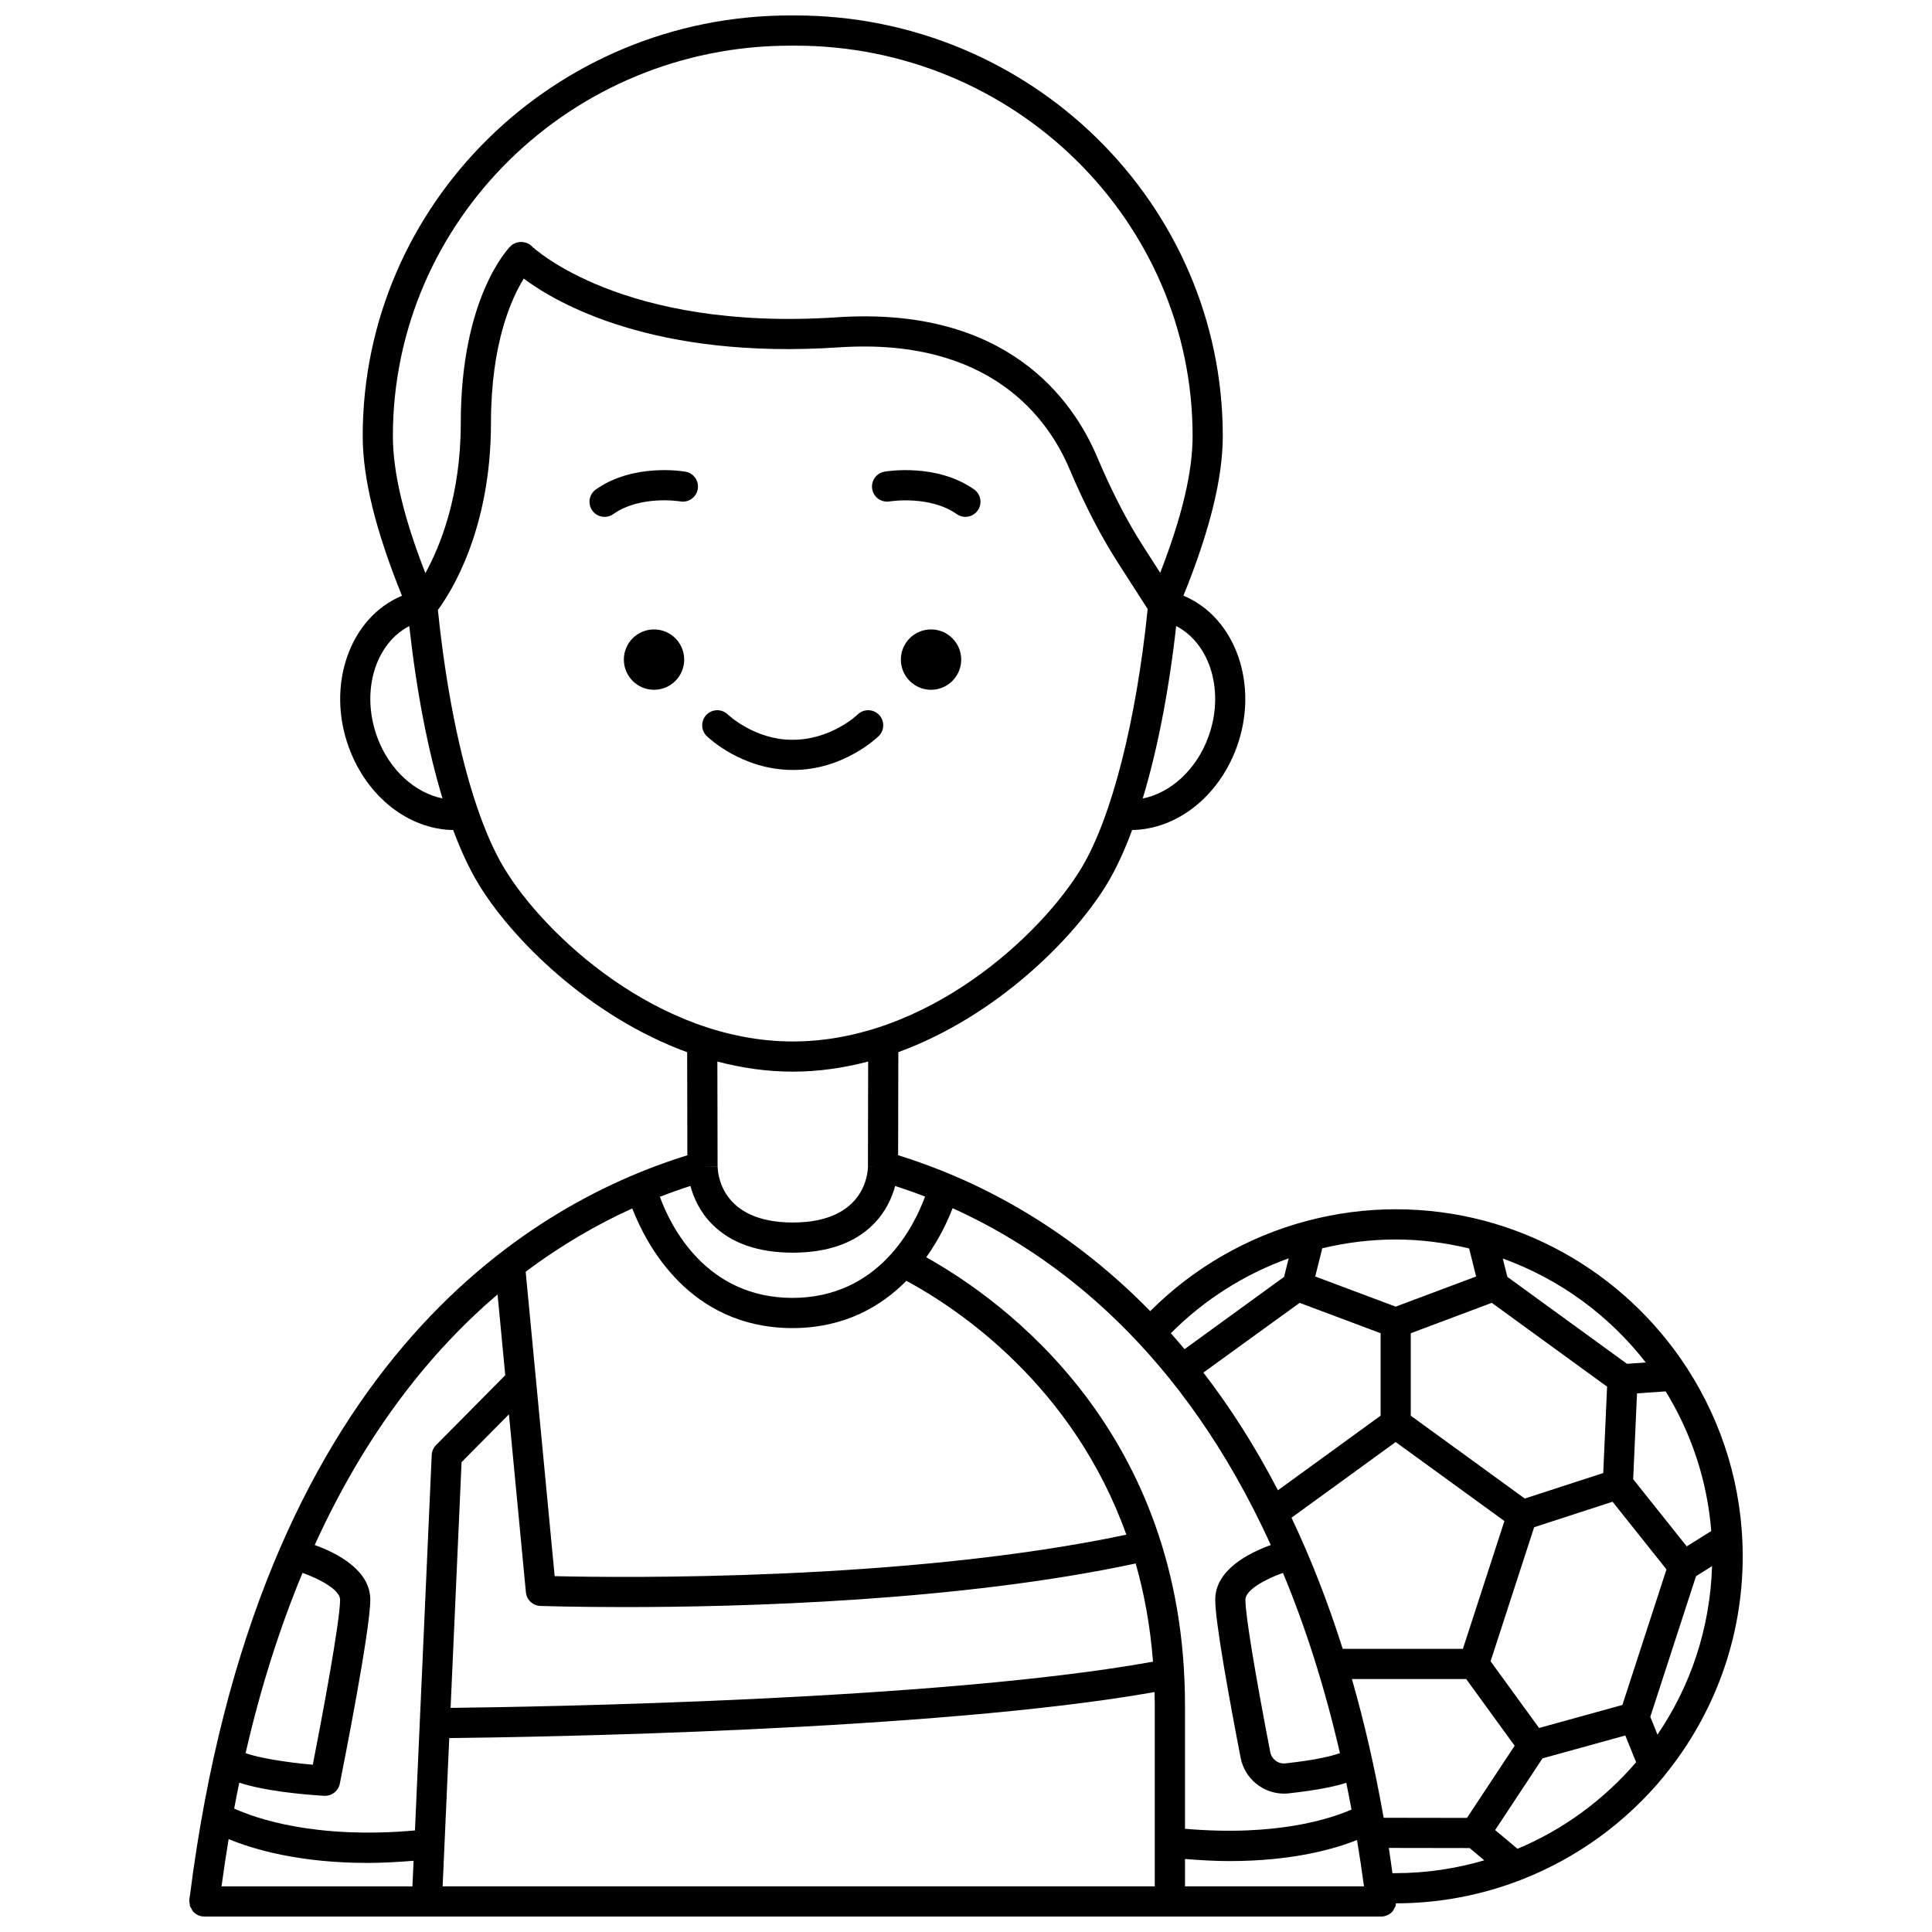 <?xml version="1.0" encoding="UTF-8"?>
<!-- Uploaded to: ICON Repo, www.svgrepo.com, Generator: ICON Repo Mixer Tools -->
<svg width="800px" height="800px" version="1.1" viewBox="144 144 512 512" xmlns="http://www.w3.org/2000/svg">
 <defs>
  <clipPath id="a">
   <path d="m194 148.09h412v503.81h-412z"/>
  </clipPath>
 </defs>
 <g clip-path="url(#a)">
  <path d="m585.27 614.32c12.848-15.816 20.566-35.961 20.566-57.883 0-18.23-5.356-35.223-14.539-49.531-0.102-0.223-0.25-0.406-0.387-0.609-16.43-25.152-44.812-41.828-77.035-41.828-7.914 0-15.738 1.035-23.285 3.019-0.094 0.012-0.172 0.051-0.266 0.07-15.621 4.148-30.012 12.387-41.5 23.906-23.074-23.586-47.723-35.414-66.812-41.316l0.055-27.32c26.141-9.543 46.746-30.324 55.414-44.77 2.332-3.887 4.523-8.645 6.547-14.098 11.773-0.176 22.852-8.734 27.672-21.844 6.082-16.543-0.234-34.5-14.078-40.254 6.977-17.215 10.426-31.121 10.426-42.32 0-61.449-50.809-111.45-113.25-111.45h-1.418c-62.449 0-113.26 50-113.26 111.46 0 11.23 3.441 25.137 10.406 42.328-13.832 5.762-20.145 23.711-14.062 40.25 4.812 13.098 15.871 21.648 27.629 21.84 2.023 5.414 4.227 10.156 6.594 14.102 8.668 14.445 29.273 35.227 55.414 44.77l0.055 27.32c-42.938 13.262-114.05 56.391-131.84 196.3h-0.016l-0.121 0.949c-0.051 0.41 0.035 0.816 0.109 1.215 0.027 0.148-0.004 0.309 0.039 0.457 0.07 0.234 0.246 0.43 0.363 0.652 0.148 0.277 0.246 0.574 0.461 0.816 0.754 0.859 1.852 1.352 3 1.352h311.88c1.148 0 2.238-0.492 3-1.352 0.211-0.238 0.312-0.539 0.461-0.816 0.117-0.219 0.293-0.41 0.363-0.652 0.043-0.145 0.012-0.305 0.039-0.457 0.012-0.07 0.012-0.148 0.02-0.223 11.621-0.004 22.73-2.195 32.977-6.148 0.121-0.043 0.23-0.078 0.348-0.137 14.824-5.789 27.797-15.301 37.738-27.406 0.117-0.121 0.195-0.266 0.301-0.398zm-96.852-125.05 21.457 8.043v21.855l-27.211 19.77c-6.129-11.82-12.785-22.141-19.754-31.191zm50.922-0.004 30.555 22.211-1.023 22.895-20.789 6.754-30.215-21.957v-21.848zm-7.656 91.695h-31.852c-4.031-12.727-8.594-24.281-13.574-34.746l27.613-20.059 28.816 20.934zm-32.594 27.633c-2 0.727-6.133 1.809-14.457 2.719-1.867 0.223-3.633-1.09-4-2.969-4.125-21.352-6.59-36.457-6.59-40.41 0-2.527 5.133-5.394 9.953-7.109 5.848 14.039 10.977 29.863 15.094 47.77zm13.922 31.828c-0.316-2.238-0.613-4.516-0.957-6.703l21.414 0.035 3.883 3.25c-7.461 2.18-15.324 3.402-23.48 3.402zm19.754-14.66-22.082-0.035c-2.336-13.184-5.156-25.434-8.418-36.77h30.285l12.848 17.68zm19.102-23.828-12.848-17.68 11.543-35.523 20.785-6.754 14.285 17.93-11.684 35.93zm45.633-52.195-6.5 4.066-14.191-17.805 1.016-22.746 7.598-0.523c6.719 10.945 11.004 23.516 12.078 37.008zm-16.156 49.234 12.121-37.273 4.246-2.656c-0.508 16.508-5.727 31.848-14.465 44.641zm-1.199-93.898-4.981 0.344-31.699-23.039-1.215-4.859c15.109 5.453 28.207 15.09 37.895 27.555zm-46.812-30.227 1.855 7.434-21.32 7.992-21.32-7.992 1.867-7.473c6.332-1.516 12.855-2.332 19.453-2.332 6.715 0.004 13.211 0.883 19.465 2.371zm-47.816 2.617-1.23 4.926-26.363 19.148c-1.207-1.434-2.418-2.848-3.637-4.211 8.852-8.914 19.562-15.664 31.23-19.863zm-4.742 75.98c-5.875 2.121-14.727 6.617-14.727 14.484 0 5.856 3.664 26.035 6.738 41.926 1.062 5.516 5.969 9.473 11.469 9.473 0.414 0 0.836-0.023 1.254-0.07 7.406-0.812 12.141-1.793 15.27-2.789 0.48 2.324 0.941 4.688 1.383 7.078-5.32 2.352-19.773 7.219-44.129 5.098v-32.723c0-72.648-48.07-107.28-68.566-118.73 3.484-4.894 5.699-9.672 6.984-13.008 27.488 12.418 60.883 37.746 84.324 89.262zm-148.06-85.016c4.961 5.004 12.152 7.539 21.379 7.539 9.223 0 16.418-2.535 21.379-7.535 3.32-3.344 4.941-7.144 5.746-10.137 2.551 0.824 5.199 1.75 7.926 2.809-2.863 7.832-12.172 26.809-35.137 26.855-22.969-0.047-32.273-18.98-35.141-26.793 2.789-1.086 5.496-2.039 8.102-2.879 0.801 2.992 2.426 6.801 5.746 10.141zm21.137 27.531h0.066 0.172 0.066c13.672-0.066 23.32-5.723 30.051-12.531 13.832 7.469 44.148 27.75 58.285 67.277-58.496 12.379-134.43 11.395-151.5 10.992l-7.68-80.664c9.68-7.277 19.273-12.719 28.246-16.785 3.719 9.605 15.164 31.582 42.293 31.711zm-70.484 70.016c0.191 1.996 1.832 3.543 3.836 3.613 0.277 0.012 8.793 0.305 22.395 0.305 31.086 0 88.719-1.562 135.37-11.559 2.266 7.949 3.863 16.621 4.594 26.027-56.918 10.285-163.8 11.996-186.15 12.242l2.91-65.117 12.551-12.676zm-20.312 38.633c21.465-0.23 128.74-1.895 186.9-12.191 0.027 1.168 0.074 2.316 0.074 3.504v47.988h-188.73zm201.14-265.23c-3.184 8.66-10.023 14.785-17.363 16.23 3.867-12.758 6.922-28.367 8.867-45.699 9.066 4.68 12.922 17.434 8.496 29.469zm-110.82-183.28h1.418c58.043 0 105.26 46.414 105.26 103.47 0 9.516-2.828 21.426-8.59 36.227l-4.481-6.984c-4.328-6.742-8.328-14.504-12.238-23.734-6.402-15.105-23.875-40.008-68.938-36.992-57.141 3.801-80.656-18.617-80.875-18.828-1.5-1.5-4.156-1.5-5.652 0-0.539 0.535-13.168 13.551-13.168 46.809 0 19.355-5.473 32.727-9.383 39.828-5.777-14.816-8.609-26.758-8.609-36.32-0.004-57.059 47.215-103.47 105.25-103.47zm-109.4 183.28c-4.426-12.031-0.574-24.781 8.484-29.461 1.957 17.512 4.961 32.996 8.812 45.672-7.316-1.48-14.117-7.578-17.297-16.211zm33.574 34.586c-2.547-4.25-4.926-9.637-7.082-15.953-0.02-0.039-0.023-0.094-0.047-0.133-4.656-13.691-8.273-31.766-10.371-52.242 3.512-4.75 14.062-21.371 14.062-49.578 0-21.246 5.539-33.156 8.691-38.219 8.809 6.57 34.555 21.488 83.539 18.211 40.133-2.668 55.469 18.984 61.039 32.137 4.09 9.652 8.301 17.809 12.875 24.93l7.887 12.289c-3.035 29.723-9.551 55.281-17.512 68.555-10.68 17.801-40.902 46.039-76.543 46.039s-65.859-28.238-76.539-46.035zm76.539 54.035c6.883 0 13.562-0.996 19.98-2.68l-0.055 27.809 1.332 0.004-1.332 0.004c-0.016 1.52-0.68 14.84-19.914 14.84-19.238 0-19.902-13.32-19.914-14.805l-4.004-0.031 3.984-0.008-0.055-27.809c6.418 1.68 13.094 2.676 19.977 2.676zm-78.23 59.039 2.039 21.41-18.332 18.508c-0.699 0.707-1.109 1.645-1.156 2.637l-4.445 99.496c-26.5 2.352-42.297-3.242-47.906-5.809 0.438-2.316 0.879-4.602 1.348-6.856 6.945 2.281 17.348 3.172 22.48 3.484 0.082 0 0.168 0.004 0.246 0.004 1.895 0 3.543-1.336 3.918-3.215 0.828-4.129 8.078-40.609 8.078-48.766 0-7.867-8.852-12.367-14.73-14.484 13.785-30.297 31.008-51.535 48.461-66.41zm-66.777 121.57c4.113-17.91 9.25-33.738 15.094-47.781 4.816 1.715 9.953 4.582 9.953 7.109 0 5.664-4.719 30.902-7.234 43.734-7.484-0.652-14.523-1.879-17.812-3.062zm-4.492 22.77c6.32 2.621 18.465 6.316 36.852 6.316 3.762 0 7.875-0.223 12.16-0.57l-0.305 6.789h-50.594c0.582-4.273 1.211-8.449 1.887-12.535zm253.45 12.535v-7.262c4.16 0.34 8.137 0.555 11.762 0.555 16.766 0 27.879-3.211 33.824-5.586 0.664 4.008 1.281 8.102 1.848 12.289h-47.434zm88.113-9.965-5.926-4.961 12.551-19 21.949-6.066 2.859 7.086c-8.5 9.902-19.223 17.836-31.434 22.941z"/>
 </g>
 <path d="m398.73 318.8c0 4.418-3.578 8-7.996 8s-7.996-3.582-7.996-8c0-4.414 3.578-7.996 7.996-7.996s7.996 3.582 7.996 7.996"/>
 <path d="m379.78 276.88c0.105-0.02 10.586-1.688 17.758 3.363 0.699 0.496 1.504 0.73 2.301 0.73 1.254 0 2.496-0.586 3.269-1.695 1.273-1.809 0.84-4.297-0.965-5.574-9.98-7.027-23.195-4.805-23.754-4.703-2.176 0.383-3.625 2.461-3.242 4.633 0.383 2.176 2.434 3.613 4.633 3.246z"/>
 <path d="m325.32 318.8c0 4.418-3.582 8-7.996 8-4.418 0-7.996-3.582-7.996-8 0-4.414 3.578-7.996 7.996-7.996 4.414 0 7.996 3.582 7.996 7.996"/>
 <path d="m325.67 269c-0.559-0.102-13.77-2.332-23.754 4.703-1.805 1.273-2.238 3.766-0.965 5.574 0.781 1.105 2.016 1.695 3.269 1.695 0.797 0 1.598-0.234 2.301-0.73 7.172-5.059 17.52-3.406 17.766-3.363 2.172 0.367 4.242-1.074 4.625-3.246 0.379-2.176-1.07-4.25-3.242-4.633z"/>
 <path d="m354.23 348.05c13.324 0 22.258-8.617 22.637-8.984 1.578-1.547 1.598-4.078 0.055-5.652-1.543-1.578-4.078-1.598-5.652-0.055-0.066 0.066-6.941 6.695-17.266 6.695h-0.082c-9.973 0-16.977-6.641-17.047-6.707-1.578-1.531-4.098-1.508-5.641 0.066-1.547 1.578-1.523 4.106 0.055 5.652 0.375 0.367 9.312 8.984 22.836 8.984 0.031 0.004 0.062 0.004 0.105 0z"/>
</svg>